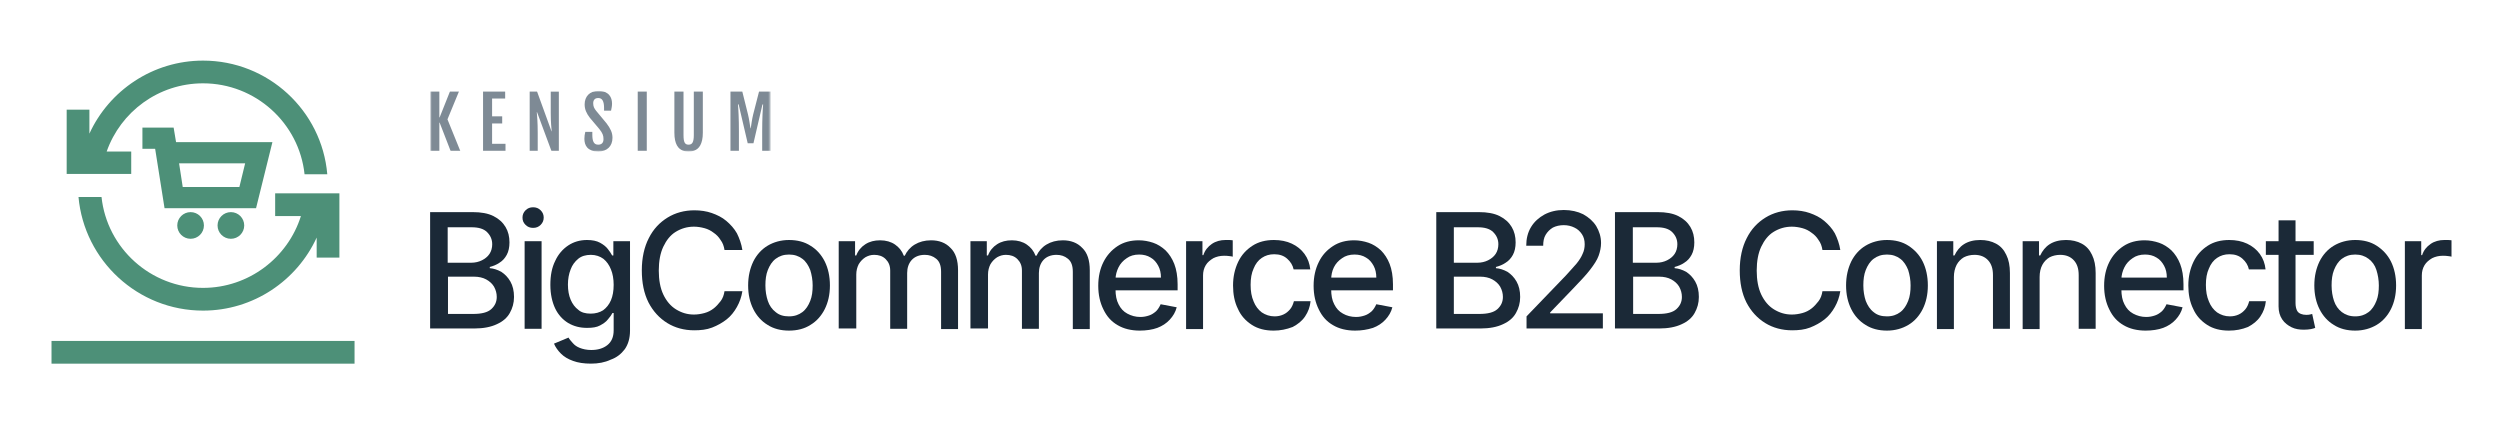 <svg width="825" height="140" viewBox="0 0 825 140" fill="none" xmlns="http://www.w3.org/2000/svg">
<g clip-path="url(#clip0_4_258)">
<path d="M117 112.5H17V120H117V112.5Z" fill="#4D9078"/>
<path d="M90.802 63.8V71.3H99.302C95.002 85 82.102 95 67.002 95C49.702 95 35.302 81.9 33.502 65H25.902C27.802 86 45.502 102.5 67.002 102.5C83.602 102.5 98.002 92.6 104.502 78.4V85H112.002V63.8H90.802Z" fill="#4D9078"/>
<path d="M43.303 57.5V50H35.203C39.803 36.9 52.303 27.5 67.002 27.5C84.302 27.5 98.703 40.6 100.503 57.5H108.003C106.203 36.5 88.502 20 67.002 20C50.403 20 36.002 29.9 29.503 44.1V36.2H22.003V57.4H43.303V57.5Z" fill="#4D9078"/>
<path d="M76.193 78.8C78.623 78.8 80.593 76.83 80.593 74.4C80.593 71.97 78.623 70 76.193 70C73.763 70 71.793 71.97 71.793 74.4C71.793 76.83 73.763 78.8 76.193 78.8Z" fill="#4D9078"/>
<path d="M62.897 78.8C65.327 78.8 67.297 76.83 67.297 74.4C67.297 71.97 65.327 70 62.897 70C60.467 70 58.497 71.97 58.497 74.4C58.497 76.83 60.467 78.8 62.897 78.8Z" fill="#4D9078"/>
<path d="M84.498 68.7H54.298L51.198 49.1H46.998V42.1H57.298L58.098 46.9H89.898L84.498 68.7ZM60.298 61.7H78.998L80.898 53.9H59.098L60.298 61.7Z" fill="#4D9078"/>
<path d="M141.939 108.6V70H156.032C158.731 70 161.03 70.4 162.829 71.3C164.628 72.2 165.927 73.4 166.827 74.9C167.726 76.4 168.126 78.1 168.126 80C168.126 81.6 167.826 83 167.226 84.1C166.627 85.2 165.827 86.1 164.828 86.7C163.828 87.4 162.729 87.8 161.629 88.1V88.5C162.929 88.6 164.128 89 165.427 89.7C166.627 90.5 167.626 91.5 168.426 92.9C169.225 94.3 169.625 96 169.625 98C169.625 100 169.125 101.7 168.226 103.3C167.326 104.9 165.927 106.1 163.928 107C162.029 107.9 159.53 108.4 156.532 108.4H141.939V108.6ZM147.736 86.7H155.532C156.832 86.7 158.031 86.4 159.031 85.9C160.03 85.4 160.93 84.7 161.529 83.8C162.129 82.9 162.429 81.8 162.429 80.6C162.429 79 161.829 77.7 160.73 76.6C159.63 75.5 157.931 75 155.632 75H147.736V86.7ZM147.736 103.6H156.132C158.931 103.6 160.93 103.1 162.129 102C163.328 100.9 163.928 99.6 163.928 98C163.928 96.8 163.628 95.7 163.029 94.6C162.429 93.6 161.529 92.8 160.43 92.2C159.33 91.6 157.931 91.3 156.432 91.3H147.836V103.6H147.736Z" fill="#1B2937"/>
<path d="M175.924 75.2C174.924 75.2 174.124 74.9 173.425 74.2C172.725 73.5 172.425 72.8 172.425 71.8C172.425 70.9 172.725 70.1 173.425 69.4C174.124 68.7 174.924 68.4 175.924 68.4C176.923 68.4 177.723 68.7 178.422 69.4C179.122 70.1 179.422 70.9 179.422 71.8C179.422 72.7 179.122 73.5 178.422 74.2C177.723 74.9 176.923 75.2 175.924 75.2ZM173.125 108.6V79.6H178.722V108.5H173.125V108.6Z" fill="#1B2937"/>
<path d="M195.011 120C192.712 120 190.713 119.7 189.114 119.1C187.415 118.5 186.116 117.7 185.116 116.7C184.117 115.7 183.317 114.6 182.817 113.4L187.615 111.4C187.915 112 188.415 112.5 189.014 113.2C189.614 113.9 190.314 114.4 191.313 114.8C192.313 115.2 193.612 115.5 195.111 115.5C197.21 115.5 199.009 115 200.409 113.9C201.808 112.8 202.508 111.2 202.508 109V103.3H202.108C201.808 103.9 201.308 104.6 200.608 105.4C200.009 106.2 199.109 106.8 198.01 107.4C196.91 108 195.511 108.2 193.712 108.2C191.413 108.2 189.414 107.7 187.515 106.6C185.716 105.5 184.217 103.9 183.217 101.8C182.218 99.7 181.618 97.1 181.618 94C181.618 90.9 182.118 88.3 183.217 86.1C184.217 83.9 185.716 82.2 187.515 81C189.314 79.8 191.413 79.2 193.712 79.2C195.511 79.2 196.91 79.5 198.01 80.1C199.109 80.7 200.009 81.4 200.608 82.2C201.208 83 201.708 83.7 202.008 84.3H202.408V79.6H207.905V109.1C207.905 111.6 207.305 113.6 206.206 115.2C205.006 116.8 203.507 118 201.508 118.7C199.609 119.6 197.41 120 195.011 120ZM194.911 103.5C196.511 103.5 197.91 103.1 199.009 102.4C200.109 101.6 201.008 100.5 201.608 99.1C202.208 97.7 202.508 96 202.508 94C202.508 92.1 202.208 90.3 201.608 88.9C201.008 87.4 200.209 86.3 199.109 85.4C198.01 84.6 196.61 84.1 195.011 84.1C193.312 84.1 191.913 84.5 190.813 85.4C189.714 86.3 188.814 87.5 188.315 88.9C187.715 90.4 187.415 92.1 187.415 93.9C187.415 95.8 187.715 97.5 188.315 98.9C188.914 100.3 189.714 101.4 190.913 102.3C191.813 103.1 193.212 103.5 194.911 103.5Z" fill="#1B2937"/>
<path d="M244.984 82.5H239.087C238.887 81.2 238.487 80.1 237.787 79.2C237.188 78.2 236.388 77.4 235.488 76.8C234.589 76.1 233.589 75.6 232.49 75.3C231.39 75 230.191 74.8 228.992 74.8C226.793 74.8 224.794 75.4 222.995 76.5C221.196 77.6 219.896 79.3 218.897 81.4C217.897 83.5 217.398 86.2 217.398 89.3C217.398 92.4 217.897 95.1 218.897 97.2C219.896 99.3 221.296 101 223.095 102.1C224.894 103.2 226.793 103.8 228.992 103.8C230.191 103.8 231.39 103.6 232.49 103.3C233.589 103 234.589 102.5 235.488 101.8C236.388 101.1 237.088 100.3 237.787 99.4C238.487 98.5 238.887 97.4 239.087 96.1H244.984C244.684 98 244.084 99.7 243.185 101.3C242.285 102.9 241.186 104.3 239.786 105.4C238.387 106.5 236.788 107.4 234.989 108.1C233.19 108.8 231.191 109 229.092 109C225.793 109 222.795 108.2 220.196 106.6C217.597 105 215.498 102.7 213.999 99.8C212.5 96.8 211.8 93.3 211.8 89.2C211.8 85.1 212.6 81.5 214.099 78.6C215.598 75.6 217.697 73.4 220.296 71.8C222.895 70.2 225.893 69.4 229.192 69.4C231.191 69.4 233.19 69.7 234.889 70.3C236.588 70.9 238.287 71.7 239.686 72.9C241.086 74.1 242.285 75.4 243.185 77C243.984 78.6 244.684 80.5 244.984 82.5Z" fill="#1B2937"/>
<path d="M260.38 109.1C257.682 109.1 255.283 108.5 253.284 107.2C251.285 106 249.686 104.2 248.586 102C247.487 99.8 246.887 97.2 246.887 94.2C246.887 91.2 247.487 88.6 248.586 86.3C249.686 84.1 251.285 82.3 253.284 81.1C255.283 79.9 257.682 79.2 260.38 79.2C263.079 79.2 265.478 79.8 267.477 81.1C269.476 82.3 271.075 84.1 272.174 86.3C273.274 88.5 273.874 91.2 273.874 94.2C273.874 97.2 273.274 99.8 272.174 102C271.075 104.2 269.476 106 267.477 107.2C265.478 108.5 263.079 109.1 260.38 109.1ZM260.38 104.4C262.179 104.4 263.579 103.9 264.778 103C265.978 102.1 266.777 100.8 267.377 99.3C267.977 97.8 268.176 96.1 268.176 94.2C268.176 92.4 267.877 90.7 267.377 89.1C266.777 87.6 265.978 86.3 264.778 85.4C263.579 84.5 262.179 84 260.38 84C258.581 84 257.182 84.5 255.983 85.4C254.783 86.3 253.984 87.6 253.384 89.1C252.784 90.6 252.584 92.3 252.584 94.2C252.584 96.1 252.884 97.8 253.384 99.3C253.884 100.8 254.783 102.1 255.983 103C257.182 104 258.581 104.4 260.38 104.4Z" fill="#1B2937"/>
<path d="M276.774 108.6V79.6H282.172V84.3H282.571C283.171 82.7 284.171 81.5 285.57 80.6C286.969 79.7 288.568 79.3 290.467 79.3C292.366 79.3 294.066 79.8 295.365 80.7C296.664 81.6 297.664 82.8 298.263 84.4H298.563C299.263 82.9 300.362 81.6 301.862 80.7C303.361 79.8 305.16 79.3 307.259 79.3C309.858 79.3 312.056 80.1 313.656 81.8C315.355 83.4 316.154 85.9 316.154 89.2V108.6H310.557V89.7C310.557 87.7 310.058 86.3 308.958 85.4C307.859 84.5 306.659 84.1 305.16 84.1C303.361 84.1 301.862 84.7 300.862 85.8C299.863 86.9 299.363 88.4 299.363 90.1V108.5H293.766V89.3C293.766 87.7 293.266 86.5 292.266 85.5C291.267 84.5 289.968 84.1 288.468 84.1C287.369 84.1 286.469 84.4 285.57 84.9C284.67 85.5 283.971 86.2 283.371 87.2C282.871 88.2 282.571 89.3 282.571 90.6V108.4H276.774V108.6Z" fill="#1B2937"/>
<path d="M320.247 108.6V79.6H325.644V84.3H326.044C326.643 82.7 327.643 81.5 329.042 80.6C330.441 79.7 332.041 79.3 333.94 79.3C335.839 79.3 337.538 79.8 338.837 80.7C340.136 81.6 341.136 82.8 341.736 84.4H342.036C342.735 82.9 343.835 81.6 345.334 80.7C346.833 79.8 348.632 79.3 350.731 79.3C353.33 79.3 355.529 80.1 357.128 81.8C358.827 83.4 359.627 85.9 359.627 89.2V108.6H354.029V89.7C354.029 87.7 353.53 86.3 352.43 85.4C351.331 84.5 350.131 84.1 348.632 84.1C346.833 84.1 345.334 84.7 344.334 85.8C343.335 86.9 342.835 88.4 342.835 90.1V108.5H337.238V89.3C337.238 87.7 336.738 86.5 335.739 85.5C334.739 84.5 333.44 84.1 331.941 84.1C330.841 84.1 329.942 84.4 329.042 84.9C328.143 85.5 327.443 86.2 326.843 87.2C326.343 88.2 326.044 89.3 326.044 90.6V108.4H320.247V108.6Z" fill="#1B2937"/>
<path d="M376.118 109.1C373.32 109.1 370.821 108.5 368.822 107.3C366.723 106.1 365.224 104.4 364.124 102.1C363.025 99.9 362.425 97.3 362.425 94.3C362.425 91.3 363.025 88.7 364.124 86.5C365.224 84.3 366.823 82.5 368.822 81.2C370.821 79.9 373.12 79.3 375.819 79.3C377.418 79.3 379.017 79.6 380.516 80.1C382.015 80.6 383.415 81.5 384.614 82.6C385.814 83.8 386.813 85.3 387.513 87.1C388.212 88.9 388.612 91.2 388.612 93.8V95.8H365.624V91.6H383.115C383.115 90.1 382.815 88.8 382.215 87.7C381.616 86.6 380.816 85.6 379.717 85C378.617 84.3 377.318 84 375.919 84C374.319 84 372.92 84.4 371.821 85.2C370.621 86 369.722 87 369.122 88.2C368.522 89.4 368.122 90.8 368.122 92.2V95.5C368.122 97.4 368.422 99.1 369.122 100.4C369.822 101.8 370.721 102.8 372.021 103.5C373.32 104.2 374.719 104.6 376.318 104.6C377.418 104.6 378.317 104.4 379.217 104.1C380.116 103.8 380.816 103.3 381.516 102.7C382.115 102.1 382.615 101.3 383.015 100.4L388.312 101.4C387.912 103 387.113 104.3 386.013 105.5C384.914 106.7 383.515 107.6 381.916 108.2C380.316 108.8 378.217 109.1 376.118 109.1Z" fill="#1B2937"/>
<path d="M391.41 108.6V79.6H396.807V84.2H397.107C397.607 82.6 398.606 81.4 399.905 80.5C401.205 79.6 402.804 79.2 404.403 79.2C404.803 79.2 405.203 79.2 405.702 79.2C406.202 79.2 406.602 79.3 406.802 79.3V84.7C406.602 84.6 406.202 84.6 405.603 84.5C405.003 84.4 404.403 84.4 403.903 84.4C402.604 84.4 401.405 84.7 400.405 85.2C399.406 85.8 398.506 86.5 397.906 87.5C397.307 88.5 397.007 89.6 397.007 90.9V108.6H391.41Z" fill="#1B2937"/>
<path d="M420.298 109.1C417.499 109.1 415.1 108.5 413.101 107.2C411.102 105.9 409.503 104.2 408.504 101.9C407.404 99.7 406.905 97.1 406.905 94.2C406.905 91.3 407.504 88.7 408.604 86.4C409.703 84.1 411.302 82.4 413.301 81.1C415.3 79.8 417.699 79.2 420.398 79.2C422.597 79.2 424.596 79.6 426.295 80.4C427.994 81.2 429.393 82.3 430.493 83.8C431.592 85.3 432.192 87 432.392 88.9H426.894C426.595 87.5 425.895 86.4 424.795 85.4C423.696 84.4 422.297 83.9 420.498 83.9C418.898 83.9 417.599 84.3 416.4 85.1C415.2 85.9 414.301 87.1 413.701 88.6C413.001 90.1 412.702 91.9 412.702 94C412.702 96.1 413.001 97.9 413.701 99.5C414.301 101 415.2 102.2 416.4 103.1C417.599 103.9 418.998 104.4 420.598 104.4C421.697 104.4 422.597 104.2 423.496 103.8C424.396 103.4 425.095 102.8 425.695 102.1C426.295 101.4 426.695 100.5 426.994 99.4H432.492C432.292 101.3 431.692 102.9 430.693 104.4C429.693 105.9 428.294 107 426.595 107.9C424.496 108.7 422.497 109.1 420.298 109.1Z" fill="#1B2937"/>
<path d="M447.186 109.1C444.388 109.1 441.889 108.5 439.89 107.3C437.791 106.1 436.292 104.4 435.192 102.1C434.093 99.9 433.493 97.3 433.493 94.3C433.493 91.3 434.093 88.7 435.192 86.5C436.292 84.2 437.891 82.5 439.89 81.2C441.889 79.9 444.188 79.3 446.886 79.3C448.485 79.3 450.085 79.6 451.584 80.1C453.083 80.6 454.482 81.5 455.682 82.6C456.881 83.8 457.881 85.3 458.58 87.1C459.28 88.9 459.68 91.2 459.68 93.8V95.8H436.691V91.6H454.183C454.183 90.1 453.883 88.8 453.283 87.7C452.683 86.6 451.884 85.6 450.784 85C449.685 84.3 448.386 84 446.986 84C445.387 84 443.988 84.4 442.888 85.2C441.689 86 440.789 87 440.19 88.2C439.59 89.4 439.29 90.8 439.29 92.2V95.5C439.29 97.4 439.59 99.1 440.29 100.4C440.989 101.8 441.889 102.8 443.188 103.5C444.388 104.2 445.887 104.6 447.486 104.6C448.585 104.6 449.485 104.4 450.385 104.1C451.284 103.8 451.984 103.3 452.683 102.7C453.283 102.1 453.783 101.3 454.183 100.4L459.48 101.4C459.08 103 458.281 104.3 457.181 105.5C456.082 106.7 454.682 107.6 453.083 108.2C451.184 108.8 449.285 109.1 447.186 109.1Z" fill="#1B2937"/>
<path d="M473.97 108.6V70H488.063C490.762 70 493.061 70.4 494.86 71.3C496.659 72.2 497.958 73.4 498.858 74.9C499.757 76.4 500.157 78.1 500.157 80C500.157 81.6 499.857 83 499.258 84.1C498.658 85.2 497.858 86.1 496.859 86.7C495.859 87.4 494.76 87.8 493.661 88.1V88.5C494.96 88.6 496.159 89 497.459 89.7C498.658 90.5 499.658 91.5 500.457 92.9C501.257 94.3 501.656 96 501.656 98C501.656 100 501.157 101.7 500.257 103.3C499.358 104.9 497.958 106.1 495.959 107C494.06 107.9 491.562 108.4 488.563 108.4H473.97V108.6ZM479.768 86.7H487.564C488.863 86.7 490.062 86.4 491.062 85.9C492.061 85.4 492.961 84.7 493.561 83.8C494.16 82.9 494.46 81.8 494.46 80.6C494.46 79 493.86 77.7 492.761 76.6C491.662 75.5 489.962 75 487.664 75H479.768V86.7ZM479.768 103.6H488.163C490.962 103.6 492.961 103.1 494.16 102C495.36 100.9 495.959 99.6 495.959 98C495.959 96.8 495.66 95.7 495.06 94.6C494.46 93.6 493.561 92.8 492.461 92.2C491.362 91.6 489.962 91.3 488.463 91.3H479.768V103.6Z" fill="#1B2937"/>
<path d="M503.758 108.6V104.4L516.751 90.9C518.151 89.4 519.25 88.1 520.25 87C521.149 85.9 521.849 84.8 522.249 83.8C522.748 82.8 522.948 81.7 522.948 80.6C522.948 79.3 522.648 78.2 522.049 77.3C521.449 76.4 520.649 75.6 519.55 75.1C518.55 74.6 517.351 74.3 516.052 74.3C514.652 74.3 513.453 74.6 512.454 75.1C511.454 75.7 510.654 76.5 510.055 77.5C509.455 78.5 509.255 79.7 509.255 81.1H503.658C503.658 78.8 504.158 76.7 505.257 74.9C506.357 73.1 507.856 71.8 509.655 70.8C511.554 69.8 513.653 69.3 516.052 69.3C518.451 69.3 520.649 69.8 522.449 70.7C524.248 71.7 525.747 73 526.746 74.6C527.746 76.3 528.346 78.1 528.346 80.2C528.346 81.6 528.046 83 527.546 84.4C527.046 85.8 526.047 87.3 524.747 89C523.448 90.7 521.549 92.7 519.25 95.1L511.554 103.1V103.4H528.945V108.4H503.758V108.6Z" fill="#1B2937"/>
<path d="M532.938 108.6V70H547.03C549.729 70 552.028 70.4 553.827 71.3C555.626 72.2 556.925 73.4 557.825 74.9C558.724 76.4 559.124 78.1 559.124 80C559.124 81.6 558.824 83 558.225 84.1C557.625 85.2 556.825 86.1 555.826 86.7C554.826 87.4 553.727 87.8 552.628 88.1V88.5C553.927 88.6 555.126 89 556.426 89.7C557.625 90.5 558.625 91.5 559.424 92.9C560.224 94.3 560.624 96 560.624 98C560.624 100 560.124 101.7 559.224 103.3C558.325 104.9 556.925 106.1 554.926 107C553.027 107.9 550.529 108.4 547.53 108.4H532.938V108.6ZM538.835 86.7H546.631C547.93 86.7 549.129 86.4 550.129 85.9C551.128 85.4 552.028 84.7 552.628 83.8C553.227 82.9 553.527 81.8 553.527 80.6C553.527 79 552.927 77.7 551.828 76.6C550.729 75.5 549.029 75 546.731 75H538.835V86.7ZM538.835 103.6H547.23C550.029 103.6 552.028 103.1 553.227 102C554.427 100.9 555.026 99.6 555.026 98C555.026 96.8 554.727 95.7 554.127 94.6C553.527 93.6 552.628 92.8 551.528 92.2C550.429 91.6 549.029 91.3 547.53 91.3H538.934V103.6H538.835Z" fill="#1B2937"/>
<path d="M607.301 82.5H601.404C601.204 81.2 600.805 80.1 600.105 79.2C599.505 78.2 598.706 77.4 597.806 76.8C596.907 76.1 595.907 75.6 594.808 75.3C593.708 75 592.509 74.8 591.309 74.8C589.11 74.8 587.111 75.4 585.312 76.5C583.513 77.6 582.214 79.3 581.214 81.4C580.215 83.5 579.715 86.2 579.715 89.3C579.715 92.4 580.215 95.1 581.214 97.2C582.214 99.3 583.613 101 585.412 102.1C587.211 103.2 589.11 103.8 591.309 103.8C592.509 103.8 593.708 103.6 594.808 103.3C595.907 103 596.907 102.5 597.806 101.8C598.706 101.1 599.405 100.3 600.105 99.4C600.805 98.5 601.204 97.4 601.404 96.1H607.301C607.001 98 606.402 99.7 605.502 101.3C604.603 102.9 603.503 104.3 602.104 105.4C600.705 106.5 599.105 107.4 597.306 108.1C595.507 108.8 593.508 109 591.409 109C588.111 109 585.112 108.2 582.514 106.6C579.915 105 577.816 102.7 576.317 99.8C574.818 96.8 574.118 93.3 574.118 89.2C574.118 85.1 574.918 81.5 576.417 78.6C577.916 75.6 580.015 73.4 582.614 71.8C585.212 70.2 588.211 69.4 591.509 69.4C593.508 69.4 595.507 69.7 597.206 70.3C598.906 70.9 600.605 71.7 602.004 72.9C603.403 74.1 604.603 75.4 605.502 77C606.302 78.6 607.001 80.5 607.301 82.5Z" fill="#1B2937"/>
<path d="M622.698 109.1C619.999 109.1 617.601 108.5 615.602 107.2C613.603 106 612.003 104.2 610.904 102C609.805 99.8 609.205 97.2 609.205 94.2C609.205 91.2 609.805 88.6 610.904 86.3C612.003 84.1 613.603 82.3 615.602 81.1C617.601 79.9 619.999 79.2 622.698 79.2C625.397 79.2 627.795 79.8 629.794 81.1C631.793 82.4 633.393 84.1 634.492 86.3C635.592 88.5 636.191 91.2 636.191 94.2C636.191 97.2 635.592 99.8 634.492 102C633.393 104.2 631.793 106 629.794 107.2C627.795 108.4 625.397 109.1 622.698 109.1ZM622.698 104.4C624.497 104.4 625.896 103.9 627.096 103C628.295 102.1 629.095 100.8 629.695 99.3C630.294 97.8 630.494 96.1 630.494 94.2C630.494 92.4 630.194 90.7 629.695 89.1C629.095 87.6 628.295 86.3 627.096 85.4C625.896 84.5 624.497 84 622.698 84C620.899 84 619.5 84.5 618.3 85.4C617.101 86.3 616.301 87.6 615.702 89.1C615.102 90.6 614.902 92.3 614.902 94.2C614.902 96.1 615.202 97.8 615.702 99.3C616.301 100.8 617.101 102.1 618.3 103C619.5 104 620.899 104.4 622.698 104.4Z" fill="#1B2937"/>
<path d="M644.785 91.4V108.6H639.188V79.6H644.585V84.3H644.985C645.685 82.8 646.684 81.5 648.083 80.6C649.483 79.7 651.282 79.2 653.481 79.2C655.48 79.2 657.179 79.6 658.678 80.4C660.177 81.2 661.277 82.4 662.076 84.1C662.876 85.7 663.276 87.7 663.276 90.1V108.5H657.679V90.8C657.679 88.7 657.179 87.1 656.079 85.9C654.98 84.7 653.481 84.1 651.582 84.1C650.282 84.1 649.083 84.4 648.083 84.9C647.084 85.5 646.284 86.3 645.685 87.4C645.085 88.6 644.785 89.9 644.785 91.4Z" fill="#1B2937"/>
<path d="M673.075 91.4V108.6H667.477V79.6H672.875V84.3H673.274C673.974 82.8 674.974 81.5 676.373 80.6C677.772 79.7 679.571 79.2 681.77 79.2C683.769 79.2 685.468 79.6 686.968 80.4C688.467 81.2 689.566 82.4 690.366 84.1C691.165 85.7 691.565 87.7 691.565 90.1V108.5H685.968V90.8C685.968 88.7 685.468 87.1 684.369 85.9C683.269 84.7 681.77 84.1 679.871 84.1C678.572 84.1 677.372 84.4 676.373 84.9C675.373 85.5 674.574 86.3 673.974 87.4C673.374 88.5 673.075 89.9 673.075 91.4Z" fill="#1B2937"/>
<path d="M708.054 109.1C705.256 109.1 702.757 108.5 700.758 107.3C698.659 106.1 697.16 104.4 696.06 102.1C694.961 99.9 694.361 97.3 694.361 94.3C694.361 91.3 694.961 88.7 696.06 86.5C697.16 84.3 698.759 82.5 700.758 81.2C702.757 79.9 705.056 79.3 707.754 79.3C709.353 79.3 710.953 79.6 712.452 80.1C713.951 80.6 715.35 81.5 716.55 82.6C717.749 83.8 718.749 85.3 719.448 87.1C720.148 88.9 720.548 91.2 720.548 93.8V95.8H697.559V91.6H715.051C715.051 90.1 714.751 88.8 714.151 87.7C713.551 86.6 712.752 85.6 711.652 85C710.553 84.3 709.254 84 707.854 84C706.255 84 704.856 84.4 703.756 85.2C702.557 86 701.657 87 701.058 88.2C700.458 89.4 700.058 90.8 700.058 92.2V95.5C700.058 97.4 700.358 99.1 701.058 100.4C701.757 101.8 702.657 102.8 703.956 103.5C705.256 104.2 706.655 104.6 708.254 104.6C709.353 104.6 710.253 104.4 711.153 104.1C712.052 103.8 712.752 103.3 713.451 102.7C714.051 102.1 714.551 101.3 714.951 100.4L720.248 101.4C719.848 103 719.049 104.3 717.949 105.5C716.85 106.7 715.45 107.6 713.851 108.2C712.252 108.8 710.153 109.1 708.054 109.1Z" fill="#1B2937"/>
<path d="M735.541 109.1C732.742 109.1 730.343 108.5 728.344 107.2C726.345 105.9 724.746 104.2 723.747 101.9C722.647 99.7 722.148 97.1 722.148 94.2C722.148 91.3 722.747 88.7 723.847 86.4C724.946 84.1 726.545 82.4 728.544 81.1C730.543 79.8 732.942 79.2 735.641 79.2C737.84 79.2 739.839 79.6 741.538 80.4C743.237 81.2 744.636 82.3 745.736 83.8C746.835 85.3 747.435 87 747.635 88.9H742.137C741.838 87.5 741.138 86.4 740.039 85.4C738.939 84.4 737.54 83.9 735.741 83.9C734.142 83.9 732.842 84.3 731.643 85.1C730.443 85.9 729.544 87.1 728.944 88.6C728.244 90.1 727.945 91.9 727.945 94C727.945 96.1 728.244 97.9 728.944 99.5C729.544 101 730.443 102.2 731.643 103.1C732.842 103.9 734.241 104.4 735.841 104.4C736.94 104.4 737.84 104.2 738.739 103.8C739.639 103.4 740.338 102.8 740.938 102.1C741.538 101.4 741.938 100.5 742.237 99.4H747.735C747.535 101.3 746.935 102.9 745.936 104.4C744.936 105.9 743.537 107 741.838 107.9C739.839 108.7 737.84 109.1 735.541 109.1Z" fill="#1B2937"/>
<path d="M763.521 79.6V84.1H747.729V79.6H763.521ZM751.927 72.7H757.524V100C757.524 101.1 757.724 101.9 758.024 102.5C758.324 103.1 758.824 103.4 759.323 103.6C759.823 103.8 760.423 103.9 761.023 103.9C761.522 103.9 761.822 103.9 762.222 103.8C762.522 103.7 762.822 103.7 763.022 103.6L764.021 108.2C763.721 108.3 763.221 108.5 762.622 108.6C762.022 108.7 761.222 108.8 760.323 108.8C758.824 108.8 757.424 108.6 756.225 108C755.026 107.4 753.926 106.6 753.127 105.4C752.327 104.2 751.927 102.8 751.927 101.1V72.7Z" fill="#1B2937"/>
<path d="M777.221 109.1C774.522 109.1 772.123 108.5 770.124 107.2C768.125 106 766.526 104.2 765.427 102C764.327 99.8 763.727 97.2 763.727 94.2C763.727 91.2 764.327 88.6 765.427 86.3C766.526 84.1 768.125 82.3 770.124 81.1C772.123 79.9 774.522 79.2 777.221 79.2C779.919 79.2 782.318 79.8 784.317 81.1C786.316 82.4 787.915 84.1 789.015 86.3C790.114 88.5 790.714 91.2 790.714 94.2C790.714 97.2 790.114 99.8 789.015 102C787.915 104.2 786.316 106 784.317 107.2C782.318 108.4 779.919 109.1 777.221 109.1ZM777.221 104.4C779.02 104.4 780.419 103.9 781.618 103C782.818 102.1 783.617 100.8 784.217 99.3C784.817 97.8 785.017 96.1 785.017 94.2C785.017 92.4 784.717 90.7 784.217 89.1C783.717 87.5 782.818 86.3 781.618 85.4C780.419 84.5 779.02 84 777.221 84C775.422 84 774.022 84.5 772.823 85.4C771.623 86.3 770.824 87.6 770.224 89.1C769.624 90.6 769.425 92.3 769.425 94.2C769.425 96.1 769.724 97.8 770.224 99.3C770.724 100.8 771.623 102.1 772.823 103C774.022 103.9 775.422 104.4 777.221 104.4Z" fill="#1B2937"/>
<path d="M793.606 108.6V79.6H799.003V84.2H799.303C799.803 82.6 800.802 81.4 802.102 80.5C803.401 79.6 805 79.2 806.599 79.2C806.999 79.2 807.399 79.2 807.899 79.2C808.398 79.2 808.798 79.3 808.998 79.3V84.7C808.798 84.6 808.398 84.6 807.799 84.5C807.199 84.4 806.599 84.4 806.1 84.4C804.8 84.4 803.601 84.7 802.601 85.2C801.602 85.8 800.702 86.5 800.103 87.5C799.503 88.5 799.203 89.6 799.203 90.9V108.6H793.606Z" fill="#1B2937"/>
<mask id="mask0_4_258" style="mask-type:luminance" maskUnits="userSpaceOnUse" x="142" y="30" width="113" height="20">
<path d="M254.313 30H142V50H254.313V30Z" fill="white"/>
</mask>
<g mask="url(#mask0_4_258)">
<path fill-rule="evenodd" clip-rule="evenodd" d="M142 30.171H144.986V38.75H145.078L148.49 30.171H151.463L147.663 39.382L151.895 49.813H148.701L145.08 40.463H144.988V49.815H142.002V30.171H142ZM159.405 30.171H166.704V32.516H162.391V38.394H165.724V40.739H162.391V47.465H166.818V49.811H159.405V30.171ZM174.794 30.171H177.216L181.988 43.317H182.058C182.035 43.01 182.005 42.668 181.966 42.294C181.927 41.919 181.893 41.491 181.862 41.011C181.832 40.531 181.805 39.99 181.781 39.384C181.758 38.779 181.746 38.096 181.746 37.338V30.173H184.42V49.815H181.976L177.228 37.015H177.137C177.159 37.361 177.189 37.733 177.228 38.137C177.267 38.538 177.301 39.012 177.332 39.557C177.363 40.101 177.389 40.737 177.414 41.462C177.436 42.187 177.448 43.047 177.448 44.044V49.815H174.796V30.171H174.794ZM192.847 45.835C192.847 45.413 192.872 45.024 192.922 44.667C192.973 44.311 193.047 43.926 193.149 43.51H195.467V44.464C195.467 44.993 195.499 45.46 195.564 45.868C195.63 46.276 195.737 46.617 195.886 46.897C196.035 47.177 196.237 47.387 196.487 47.529C196.738 47.671 197.041 47.741 197.402 47.741C197.97 47.741 198.406 47.587 198.705 47.276C199.005 46.965 199.153 46.512 199.153 45.913C199.153 45.606 199.133 45.324 199.09 45.067C199.047 44.81 198.974 44.554 198.87 44.303C198.766 44.05 198.626 43.784 198.451 43.504C198.273 43.224 198.047 42.911 197.77 42.567L194.658 38.876C194.104 38.17 193.678 37.459 193.379 36.743C193.079 36.026 192.931 35.26 192.931 34.449C192.931 33.799 193.032 33.2 193.236 32.656C193.44 32.112 193.735 31.641 194.118 31.248C194.503 30.852 194.978 30.546 195.542 30.327C196.106 30.109 196.746 30 197.463 30C198.33 30 199.056 30.122 199.636 30.369C200.217 30.613 200.679 30.935 201.025 31.334C201.372 31.734 201.614 32.18 201.759 32.675C201.901 33.169 201.972 33.665 201.972 34.163C201.972 34.585 201.94 34.974 201.875 35.331C201.809 35.687 201.734 36.08 201.649 36.51H199.341V35.58C199.341 34.536 199.192 33.737 198.893 33.181C198.593 32.625 198.104 32.347 197.428 32.347C196.868 32.347 196.448 32.502 196.171 32.812C195.894 33.123 195.756 33.539 195.756 34.06C195.756 34.336 195.776 34.585 195.819 34.807C195.862 35.03 195.923 35.236 196.002 35.423C196.084 35.611 196.182 35.794 196.296 35.969C196.41 36.144 196.542 36.329 196.687 36.52L200.16 40.704C200.789 41.524 201.274 42.312 201.612 43.068C201.95 43.823 202.119 44.622 202.119 45.466C202.119 46.164 202.009 46.792 201.789 47.352C201.569 47.912 201.257 48.388 200.85 48.779C200.443 49.17 199.95 49.471 199.375 49.683C198.799 49.895 198.149 50 197.426 50C196.534 50 195.794 49.881 195.206 49.644C194.617 49.405 194.149 49.092 193.798 48.701C193.448 48.31 193.204 47.865 193.061 47.367C192.918 46.866 192.847 46.356 192.847 45.835ZM210.45 30.171H213.436V49.813H210.45V30.171ZM222.551 30.171H225.56V44.569C225.56 45.182 225.59 45.691 225.651 46.098C225.712 46.504 225.812 46.829 225.945 47.07C226.079 47.311 226.252 47.484 226.464 47.587C226.676 47.69 226.926 47.741 227.22 47.741C227.513 47.741 227.768 47.69 227.986 47.587C228.206 47.484 228.385 47.311 228.527 47.07C228.67 46.829 228.778 46.504 228.849 46.098C228.923 45.693 228.959 45.182 228.959 44.569V30.171H231.933V43.776C231.933 44.735 231.856 45.555 231.703 46.238C231.55 46.922 231.344 47.492 231.092 47.951C230.839 48.41 230.548 48.777 230.22 49.045C229.894 49.312 229.554 49.518 229.206 49.66C228.855 49.802 228.509 49.893 228.163 49.93C227.817 49.967 227.503 49.988 227.218 49.988C226.933 49.988 226.621 49.967 226.279 49.93C225.937 49.891 225.592 49.802 225.246 49.66C224.9 49.518 224.566 49.314 224.242 49.045C223.92 48.777 223.631 48.413 223.376 47.951C223.122 47.492 222.92 46.922 222.771 46.242C222.622 45.565 222.545 44.742 222.545 43.776V30.173H222.551V30.171ZM241.052 30.171H244.949L246.841 37.772C247.041 38.616 247.2 39.417 247.314 40.181C247.43 40.943 247.54 41.664 247.648 42.337H247.74C247.847 41.661 247.959 40.943 248.074 40.181C248.19 39.419 248.346 38.614 248.546 37.772L250.495 30.171H254.313V49.813H251.522V43.317C251.522 42.32 251.53 41.361 251.551 40.443C251.571 39.524 251.595 38.678 251.626 37.908C251.656 37.138 251.691 36.457 251.73 35.868C251.768 35.277 251.803 34.81 251.834 34.464H251.614L248.638 47.286H246.745L243.751 34.462H243.531C243.562 34.807 243.596 35.275 243.635 35.866C243.674 36.457 243.708 37.136 243.739 37.906C243.77 38.676 243.794 39.522 243.814 40.441C243.835 41.359 243.843 42.318 243.843 43.315V49.813H241.052V30.171Z" fill="#7E8A95"/>
</g>
</g>
<defs>
<clipPath id="clip0_4_258">
<rect width="792" height="100" fill="white" transform="translate(17 20)"/>
</clipPath>
</defs>
</svg>
